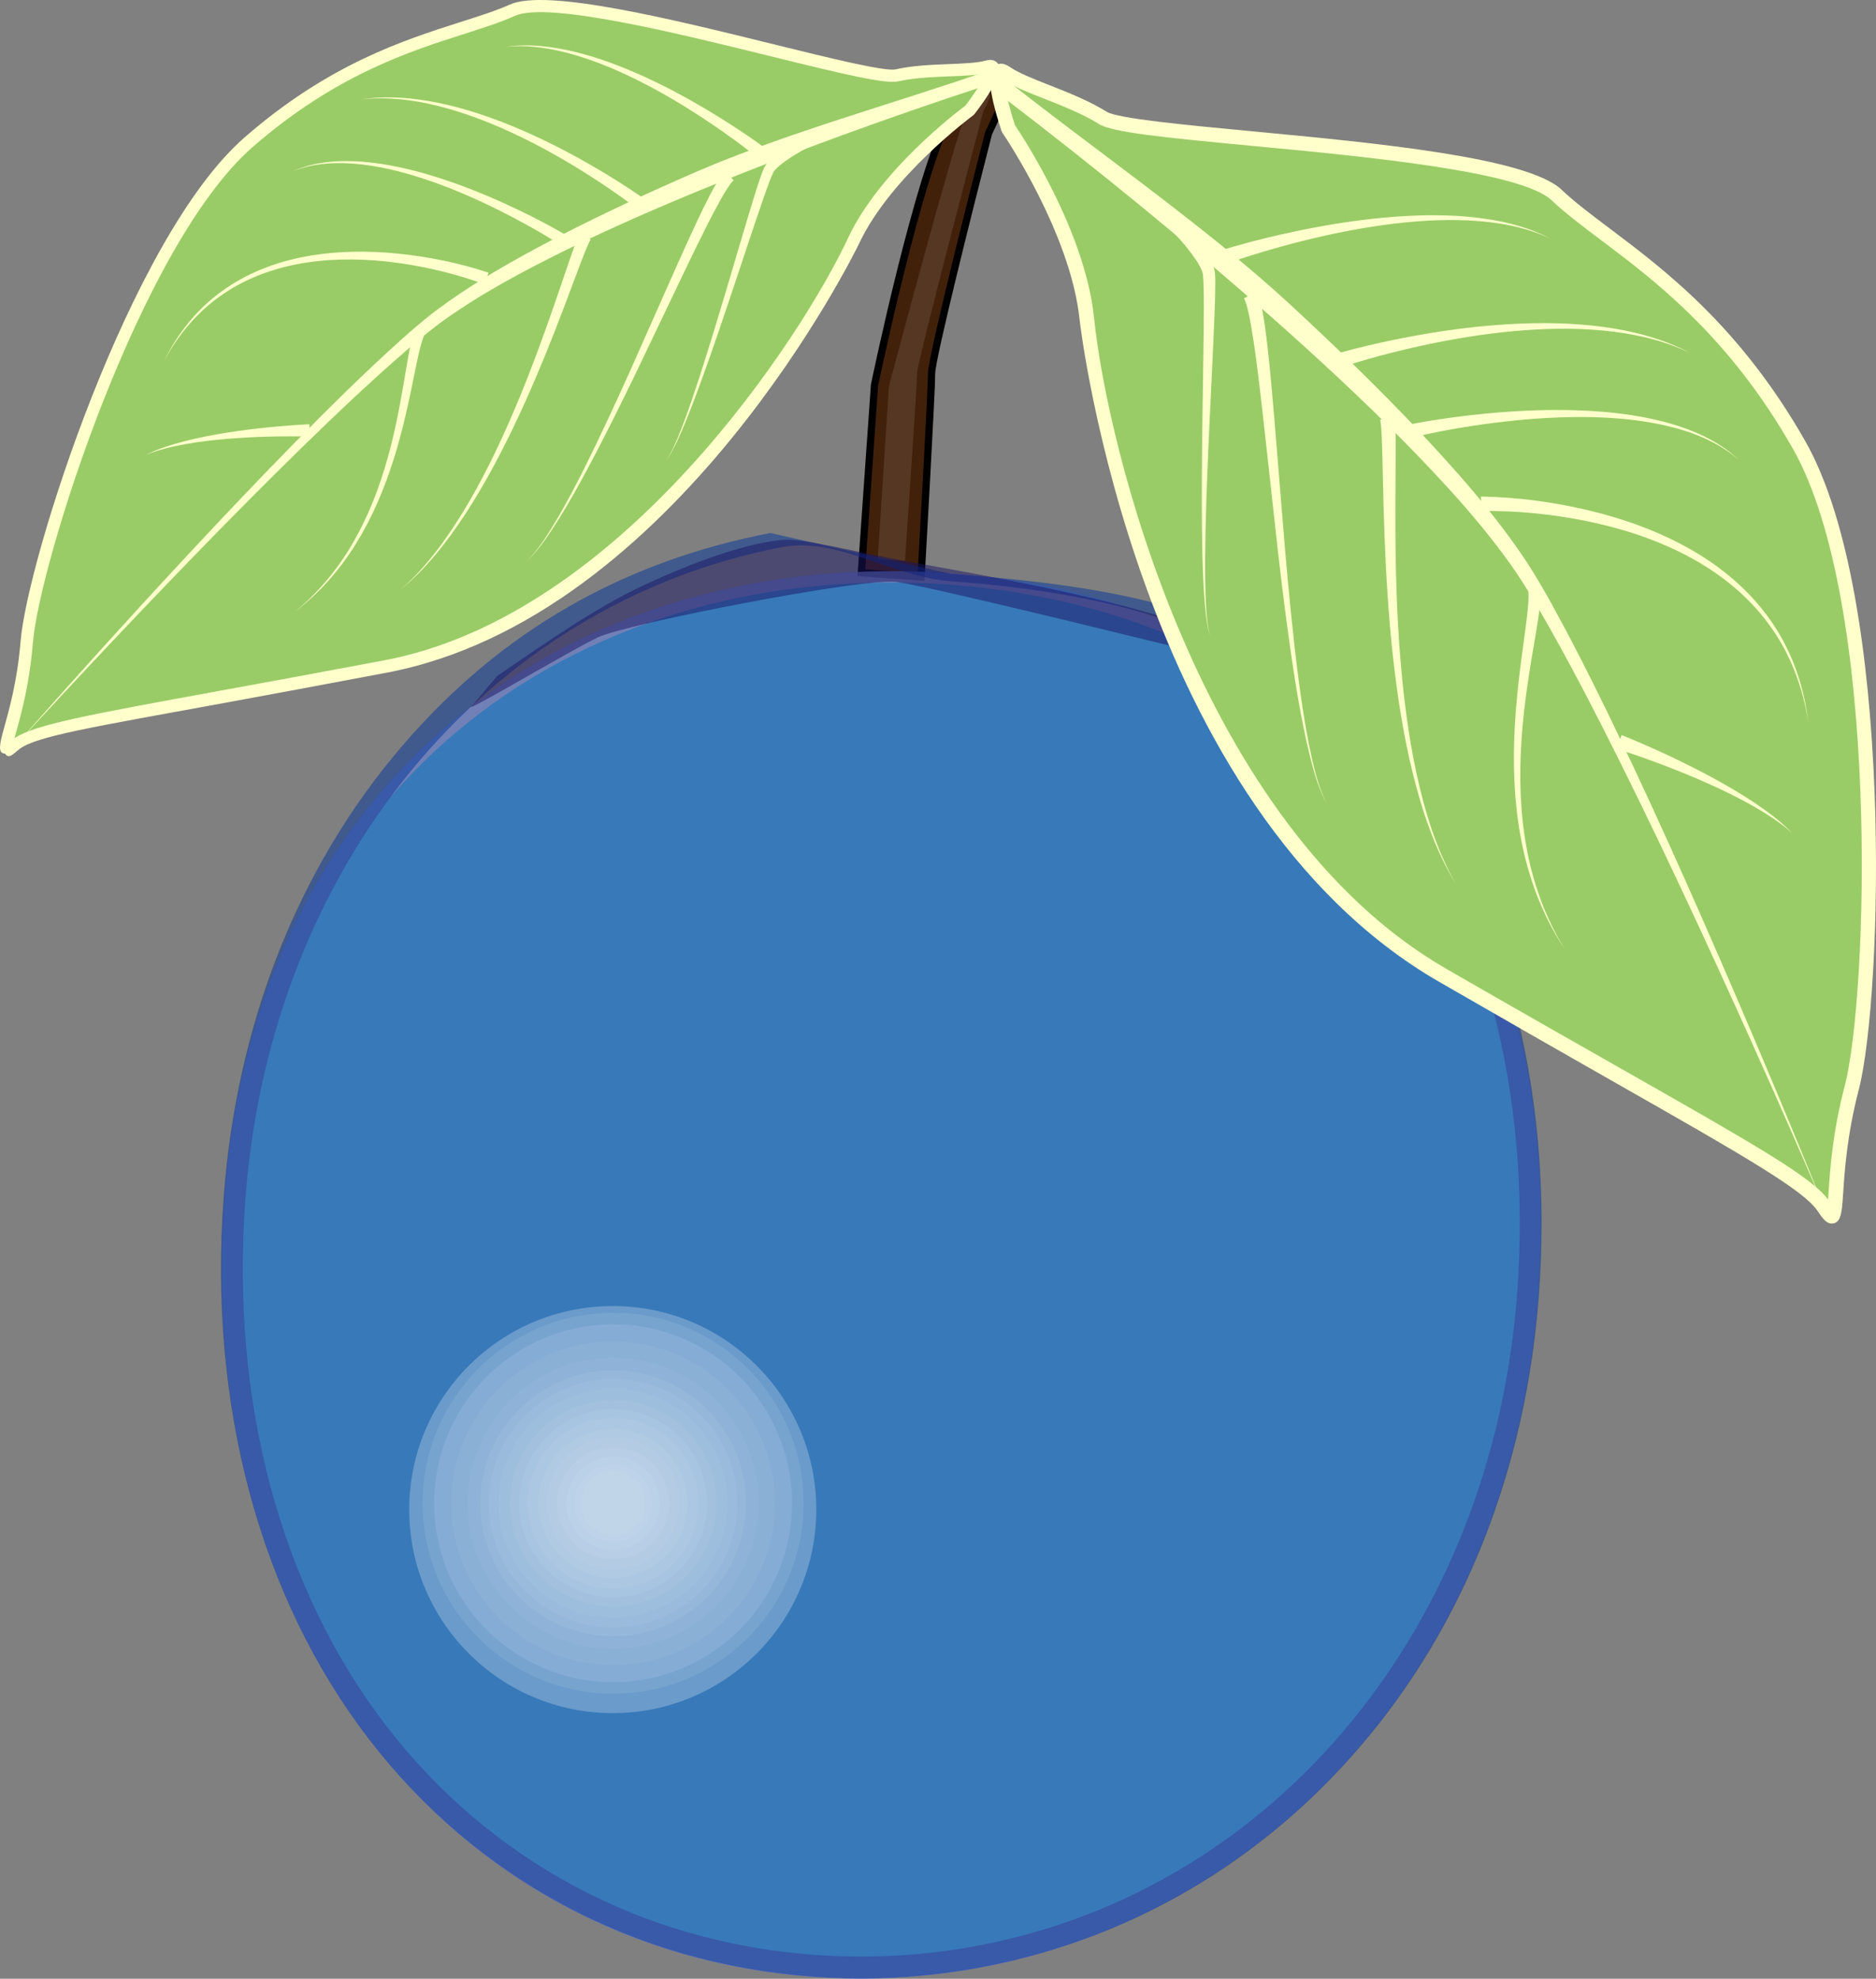 <?xml version="1.0" encoding="UTF-8" standalone="no"?>
<!-- Generator: Adobe Illustrator 15.1.0, SVG Export Plug-In . SVG Version: 6.00 Build 0)  -->
<svg
    xmlns:inkscape="http://www.inkscape.org/namespaces/inkscape"
    xmlns:rdf="http://www.w3.org/1999/02/22-rdf-syntax-ns#"
    xmlns="http://www.w3.org/2000/svg"
    xmlns:cc="http://creativecommons.org/ns#"
    xmlns:dc="http://purl.org/dc/elements/1.1/"
    xmlns:sodipodi="http://sodipodi.sourceforge.net/DTD/sodipodi-0.dtd"
    id="Layer_2"
    sodipodi:docname="_svgclean2.svg"
    enable-background="new -1565.501 -1651.066 3389.073 3574.305"
    xml:space="preserve"
    viewBox="-1565.501 -1651.066 3389.074 3574.306"
    version="1.1"
    y="0px"
    x="0px"
    inkscape:version="0.48.3.1 r9886"
  >
  <rect x="-1565.501" y="-1651.066" width="3389.074" height="3574.306" fill="#808080" stroke="none"/>
  <defs
    >
    <filter
        id="Adobe_OpacityMaskFilter"
        height="1606.6"
        width="737.65"
        color-interpolation-filters="sRGB"
        y="-197.67"
        x="360.37"
        filterUnits="userSpaceOnUse"
      >
      <feColorMatrix
          id="feColorMatrix22"
          values="1 0 0 0 0  0 1 0 0 0  0 0 1 0 0  0 0 0 1 0"
          type="matrix"
      />
    </filter
    >
    <filter
        id="Adobe_OpacityMaskFilter_1_"
        height="2219.4"
        width="1019"
        color-interpolation-filters="sRGB"
        y="-501.9"
        x="145.17"
        filterUnits="userSpaceOnUse"
      >
      <feColorMatrix
          id="feColorMatrix36"
          values="1 0 0 0 0  0 1 0 0 0  0 0 1 0 0  0 0 0 1 0"
          type="matrix"
      />
    </filter
    >
    <filter
        id="Adobe_OpacityMaskFilter_2_"
        height="2535.3"
        width="1326.7"
        color-interpolation-filters="sRGB"
        y="-615.41"
        x="-108.58"
        filterUnits="userSpaceOnUse"
      >
      <feColorMatrix
          id="feColorMatrix62"
          values="1 0 0 0 0  0 1 0 0 0  0 0 1 0 0  0 0 0 1 0"
          type="matrix"
      />
    </filter
    >
    <filter
        id="Adobe_OpacityMaskFilter_3_"
        height="122.94"
        width="490.48"
        color-interpolation-filters="sRGB"
        y="-689.98"
        x="-216.4"
        filterUnits="userSpaceOnUse"
      >
      <feColorMatrix
          id="feColorMatrix78"
          values="1 0 0 0 0  0 1 0 0 0  0 0 1 0 0  0 0 0 1 0"
          type="matrix"
      />
    </filter
    >
    <filter
        id="Adobe_OpacityMaskFilter_4_"
        height="70.575"
        width="279.88"
        color-interpolation-filters="sRGB"
        y="1852.6"
        x="-325.39"
        filterUnits="userSpaceOnUse"
      >
      <feColorMatrix
          id="feColorMatrix134"
          values="1 0 0 0 0  0 1 0 0 0  0 0 1 0 0  0 0 0 1 0"
          type="matrix"
      />
    </filter
    >
  </defs
  >
  <sodipodi:namedview
      id="namedview207"
      bordercolor="#666666"
      inkscape:pageshadow="2"
      guidetolerance="10"
      pagecolor="#ffffff"
      gridtolerance="10"
      inkscape:window-maximized="0"
      inkscape:zoom="0.066026822"
      objecttolerance="10"
      borderopacity="1"
      inkscape:current-layer="Layer_2"
      inkscape:cx="1694.5373"
      inkscape:cy="1787.1524"
      inkscape:window-y="0"
      inkscape:window-x="0"
      inkscape:window-width="640"
      showgrid="false"
      inkscape:pageopacity="0"
      inkscape:window-height="480"
  />
  <g
      id="g3"
      transform="translate(.001 .001)"
    >
    <g
        id="g5"
      >
      <g
          id="g7"
        >
        <path
            id="path9"
            style="fill:#42210b"
            inkscape:connector-curvature="0"
            d="m-9.39-616.53 23.775-339.37s79.257-380.08 134.75-481.89c55.493-101.82 118.9-74.671 118.9-74.671l-47.552 101.81s-103.06 400.44-103.06 434.38c0 33.945-19.006 367.43-19.006 367.43l-107.81-7.64z"
        />
        <path
            id="path11"
            inkscape:connector-curvature="0"
            d="m104.58-601.8-120.99-8.65 24.238-345.91c3.36-16.44 80.22-383.08 135.53-484.57 38.577-70.81 82.117-81.365 104.64-81.365 13.543 0 22.236 3.649 22.6 3.809l6.245 2.673-50.416 107.96c-35.178 137.08-102.44 405.41-102.44 431.59 0 33.742-18.249 354.2-19.019 367.82l-0.386 6.642zm-106.97-20.814 94.62 6.765c2.681-47.201 18.622-329.68 18.622-360.41 0-34.364 99.043-419.63 103.26-436.02l44.691-95.922c-2.835-0.525-6.503-0.967-10.786-0.967-19.608 0-57.761 9.676-93.104 74.523-54.39 99.808-133.3 476.31-134.08 480.11l-23.226 331.92z"
        />
      </g
      >
      <path
          id="path13"
          inkscape:connector-curvature="0"
          style="opacity:.1;fill:#ffffff"
          enable-background="new    "
          d="m20.156-641.01 20.186-312.37s123.22-463.48 136.06-482.16c12.849-18.673 34.576-45.835 43.758-45.835 9.171 0-9.182 30.561-9.182 30.561s-119.55 454.98-119.55 471.95c0 18.673-22.02 341.23-22.02 341.23l-49.249-3.385z"
      />
      <g
          id="g15"
        >
        <g
            id="g17"
            style="opacity:.2"
          >
          <mask
              id="SVGID_1_"
              height="1606.625"
              width="737.654"
              y="-197.67"
              x="360.366"
              maskUnits="userSpaceOnUse"
          />
          <g
              id="g27"
              mask="url(#SVGID_1_)"
            >
            <path
                id="path29"
                inkscape:connector-curvature="0"
                d="m1095.3 655.8c-33.199 443.6-360.31 726.41-729.81 753.14-41.59 3.002 182.21-422.47 215.39-866.08 33.191-443.61-150.22-747.81-95.209-740.39 367.49 49.651 642.82 409.71 609.63 853.34z"
            />
          </g
          >
        </g
        >
        <g
            id="g31"
            style="opacity:.2"
          >
          <mask
              id="SVGID_2_"
              height="2219.391"
              width="1018.996"
              y="-501.897"
              x="145.17"
              maskUnits="userSpaceOnUse"
          />
          <g
              id="g41"
              mask="url(#SVGID_2_)"
            >
            <path
                id="path43"
                inkscape:connector-curvature="0"
                d="m1160.4 677.09c-45.8 612.81-497.69 1003.4-1008.1 1040.4-57.503 4.1 251.67-583.6 297.52-1196.4 45.85-612.87-207.52-1033.1-131.51-1022.8 507.64 68.592 887.96 565.97 842.11 1178.8z"
            />
          </g
          >
        </g
        >
        <g
            id="g45"
          >
          <path
              id="path47"
              inkscape:connector-curvature="0"
              style="opacity:.5;fill:#1212b3"
              enable-background="new    "
              d="m1213.2 688.68c-58.814 786.01-657.68 1280.3-1313 1231.2-655.34-49.015-1119-622.79-1060.2-1408.8 58.801-786 657.71-1175.2 1313-1126.2 655.35 49.01 1119 517.7 1060.2 1303.7z"
          />
          <path
              id="path49"
              inkscape:connector-curvature="0"
              style="opacity:.5;fill:#9bb8d4"
              enable-background="new    "
              d="m1213.2 688.68c-58.814 786.01-657.68 1280.3-1313 1231.2-655.34-49.015-1119-622.79-1060.2-1408.8 58.801-786 657.71-1175.2 1313-1126.2 655.35 49.01 1119 517.7 1060.2 1303.7z"
          />
          <g
              id="g51"
              style="opacity:.5"
            >
            <path
                id="path53"
                style="fill:#0071bc"
                inkscape:connector-curvature="0"
                d="m1194.9 687.32c-57.9 773.98-647.55 1260.6-1292.8 1212.3-645.3-48.2-1101.8-613.2-1043.9-1387.1 57.9-773.93 647.6-1155.6 1292.9-1107.3 645.26 48.28 1101.7 508.19 1043.8 1282.1z"
            />
            <path
                id="path55"
                style="fill:#003399"
                inkscape:connector-curvature="0"
                d="m152.54-614.42c321.55 24.06 605.58 71.389 799.77 324.03 197.19 256.54 290.32 604.28 262.28 979.2-23.509 314.14-134.93 595.7-322.23 814.31-179.28 209.22-413.9 346.88-678.47 398.1-102.61 19.877-208.02 25.956-313.28 18.055-321.56-24.032-605.61-176.44-799.77-429.08-197.19-256.52-290.32-604.28-262.29-979.17 23.508-314.14 134.94-595.73 322.25-814.32 179.28-209.24 400.77-333.76 665.35-384.98m20.622 25.541c-534.62 103.51-924.01 576.38-968.93 1176.7-27.33 365.21 62.955 703.36 254.22 952.21 187.26 243.64 461.25 390.61 771.48 413.82 101.78 7.616 203.67 1.745 302.85-17.466 534.62-103.5 924-576.36 968.9-1176.7 27.331-365.22-62.943-703.39-254.21-952.24-187.27-243.65-461.25-311.8-771.48-335-101.79-7.618-203.67-80.546-302.84-61.346z"
            />
          </g
          >
          <g
              id="g57"
              style="opacity:.2"
            >
            <mask
                id="SVGID_3_"
                height="2535.337"
                width="1326.721"
                y="-615.41"
                x="-108.578"
                maskUnits="userSpaceOnUse"
            />
            <g
                id="g67"
                mask="url(#SVGID_3_)"
              >
              <path
                  id="path69"
                  inkscape:connector-curvature="0"
                  d="m1213.2 688.68c-58.814 786.01-658.32 1183.9-1313 1231.2-73.69 5.337 342.82-645.36 401.62-1431.3 58.74-785.99-246.27-1116.8-148.81-1103.6 651.12 87.971 1119 517.7 1060.1 1303.7z"
              />
            </g
            >
          </g
          >
          <path
              id="path71"
              inkscape:connector-curvature="0"
              style="opacity:.5;fill:#1b1464"
              enable-background="new    "
              d="m-667.1-430.22c1.23-0.84 2.474-1.693 3.718-2.532 79.885-54.344 172.3-119.9 260.53-161.06 94.991-44.308 185.15-75.549 249.61-82.051 36.73-3.701 121.42 19.608 226.08 38.73 153.61 28.048 350.26 62.193 501.51 113.06 97.131 32.664 175.56 79.923 211.86 111.36 131.32 113.81 87.555 105.06 87.555 105.06l-129.72-101.8s-129.68-59.097-196.98-75.512c-67.307-16.415-433.37-106.7-492.47-114.91-59.098-8.208-489.18 75.511-540.07 100.14-50.888 24.623-213.4 121.47-229.82 126.4"
          />
          <g
              id="g73"
            >
            <mask
                id="SVGID_4_"
                height="122.944"
                width="490.484"
                y="-689.983"
                x="-216.395"
                maskUnits="userSpaceOnUse"
            />
            <g
                id="g83"
                mask="url(#SVGID_4_)"
              >
              <path
                  id="path85"
                  inkscape:connector-curvature="0"
                  d="m274.06-598.76c-2.871 34.331-140.45 39.923-251.27 21-110.81-18.91-244.81-65.835-239-99.796 5.797-33.958 149.19 10.427 260.02 29.342 110.79 18.936 232.43 23.189 230.25 49.454z"
              />
            </g
            >
          </g
          >
        </g
        >
        <g
            id="g87"
          >
          <g
              id="g89"
            >
            <path
                id="path91"
                inkscape:connector-curvature="0"
                style="opacity:.05;fill:#ffffff"
                enable-background="new    "
                d="m-457.93 741.16c178.49 0 323.21 144.69 323.21 323.19s-144.71 323.19-323.21 323.19c-178.51 0-323.2-144.69-323.2-323.19s144.7-323.19 323.2-323.19z"
            />
            <path
                id="path93"
                inkscape:connector-curvature="0"
                style="opacity:.05;fill:#ffffff"
                enable-background="new    "
                d="m-457.93 720.33c190 0 344.03 154.02 344.03 344.02s-154.04 344.02-344.03 344.02c-190.01 0-344.03-154.02-344.03-344.02-0.001-190 154.02-344.02 344.03-344.02z"
            />
            <path
                id="path95"
                inkscape:connector-curvature="0"
                style="opacity:.05;fill:#ffffff"
                enable-background="new    "
                d="m-457.93 720.33c190 0 344.03 154.02 344.03 344.02s-154.04 344.02-344.03 344.02c-190.01 0-344.03-154.02-344.03-344.02-0.001-190 154.02-344.02 344.03-344.02z"
            />
            <path
                id="path97"
                inkscape:connector-curvature="0"
                style="opacity:.05;fill:#ffffff"
                enable-background="new    "
                d="m-457.93 741.16c178.49 0 323.21 144.69 323.21 323.19s-144.71 323.19-323.21 323.19c-178.51 0-323.2-144.69-323.2-323.19s144.7-323.19 323.2-323.19z"
            />
            <path
                id="path99"
                inkscape:connector-curvature="0"
                style="opacity:.05;fill:#ffffff"
                enable-background="new    "
                d="m-457.93 771.81c161.56 0 292.54 130.98 292.54 292.54s-130.98 292.54-292.54 292.54-292.54-130.98-292.54-292.54 130.98-292.54 292.54-292.54z"
            />
            <path
                id="path101"
                inkscape:connector-curvature="0"
                style="opacity:.05;fill:#ffffff"
                enable-background="new    "
                d="m-457.93 801.41c145.23 0 262.94 117.73 262.94 262.94 0 145.23-117.72 262.94-262.94 262.94-145.23 0-262.96-117.72-262.96-262.94 0-145.21 117.73-262.94 262.96-262.94z"
            />
            <path
                id="path103"
                inkscape:connector-curvature="0"
                style="opacity:.05;fill:#ffffff"
                enable-background="new    "
                d="m-457.93 824.42c132.52 0 239.94 107.42 239.94 239.94s-107.42 239.94-239.94 239.94-239.95-107.42-239.95-239.94c-0.001-132.52 107.43-239.94 239.95-239.94z"
            />
            <path
                id="path105"
                inkscape:connector-curvature="0"
                style="opacity:.05;fill:#ffffff"
                enable-background="new    "
                d="m-457.93 839.76c124.04 0 224.59 100.56 224.59 224.6s-100.55 224.6-224.59 224.6-224.6-100.56-224.6-224.6 100.56-224.6 224.6-224.6z"
            />
            <path
                id="path107"
                inkscape:connector-curvature="0"
                style="opacity:.05;fill:#ffffff"
                enable-background="new    "
                d="m-457.93 857.27c114.36 0 207.07 92.721 207.07 207.08s-92.71 207.08-207.07 207.08c-114.37 0-207.08-92.723-207.08-207.08s92.71-207.08 207.08-207.08z"
            />
            <path
                id="path109"
                inkscape:connector-curvature="0"
                style="opacity:.05;fill:#ffffff"
                enable-background="new    "
                d="m-275.05 1028.9c19.558 101.02-46.477 198.73-147.47 218.27-100.99 19.559-198.74-46.447-218.29-147.46-19.57-101.03 46.489-198.76 147.46-218.29 101.01-19.558 198.73 46.44 218.3 147.47z"
            />
            <circle
                id="circle111"
                sodipodi:rx="169.836"
                sodipodi:ry="169.836"
                r="169.84"
                d="m -288.096,1064.354 c 0,93.798 -76.038,169.836 -169.836,169.836 -93.798,0 -169.836,-76.038 -169.836,-169.836 0,-93.798 76.038,-169.836 169.836,-169.836 93.798,0 169.836,76.038 169.836,169.836 z"
                sodipodi:cy="1064.354"
                cy="1064.4"
                cx="-457.93"
                enable-background="new    "
                style="opacity:.05;fill:#ffffff"
                sodipodi:cx="-457.93201"
            />
            <path
                id="path113"
                inkscape:connector-curvature="0"
                style="opacity:.05;fill:#ffffff"
                enable-background="new    "
                d="m-457.93 909.83c85.335 0 154.51 69.188 154.51 154.52 0 85.335-69.177 154.52-154.51 154.52-85.334 0-154.51-69.188-154.51-154.52-0.001-85.336 69.177-154.52 154.51-154.52z"
            />
            <path
                id="path115"
                inkscape:connector-curvature="0"
                style="opacity:.05;fill:#ffffff"
                enable-background="new    "
                d="m-457.93 929.55c74.448 0 134.79 60.354 134.79 134.8 0 74.448-60.34 134.8-134.79 134.8-74.447 0-134.79-60.351-134.79-134.8 0-74.445 60.339-134.8 134.79-134.8z"
            />
            <circle
                id="circle117"
                sodipodi:rx="119.45"
                sodipodi:ry="119.45"
                r="119.45"
                d="m -338.482,1064.366 c 0,65.97 -53.48,119.45 -119.45,119.45 -65.97,0 -119.45,-53.48 -119.45,-119.45 0,-65.97 53.48,-119.45 119.45,-119.45 65.97,0 119.45,53.48 119.45,119.45 z"
                sodipodi:cy="1064.366"
                cy="1064.4"
                cx="-457.93"
                enable-background="new    "
                style="opacity:.05;fill:#ffffff"
                sodipodi:cx="-457.93201"
            />
            <path
                id="path119"
                inkscape:connector-curvature="0"
                style="opacity:.05;fill:#ffffff"
                enable-background="new    "
                d="m-457.93 963.54c55.685 0 100.82 45.141 100.82 100.81 0 55.672-45.13 100.81-100.82 100.81-55.684 0-100.81-45.141-100.81-100.81 0-55.672 45.129-100.81 100.81-100.81z"
            />
            <path
                id="path121"
                inkscape:connector-curvature="0"
                style="opacity:.05;fill:#ffffff"
                enable-background="new    "
                d="m-457.93 979.97c46.605 0 84.387 37.783 84.387 84.387 0 46.603-37.782 84.397-84.387 84.397-46.604 0-84.386-37.795-84.386-84.397 0-46.603 37.782-84.387 84.386-84.387z"
            />
            <path
                id="path123"
                inkscape:connector-curvature="0"
                style="opacity:.05;fill:#ffffff"
                enable-background="new    "
                d="m-457.94 994.23c38.73 0 70.126 31.397 70.126 70.126 0 38.732-31.396 70.125-70.126 70.125-38.731 0-70.124-31.393-70.124-70.125 0-38.728 31.393-70.126 70.124-70.126z"
            />
            <path
                id="path125"
                inkscape:connector-curvature="0"
                style="opacity:.05;fill:#ffffff"
                enable-background="new    "
                d="m-457.93 1006.3c32.074 0 58.084 26.01 58.084 58.084s-26.01 58.084-58.084 58.084-58.082-26.01-58.082-58.084 26.007-58.084 58.082-58.084z"
            />
          </g
          >
          <circle
              id="circle127"
              sodipodi:rx="367.68301"
              sodipodi:ry="367.68301"
              r="367.68"
              d="m -90.865,1075.831 c 0,203.066 -164.617,367.683 -367.683,367.683 -203.066,0 -367.683,-164.617 -367.683,-367.683 0,-203.066 164.617,-367.683 367.683,-367.683 203.066,0 367.683,164.617 367.683,367.683 z"
              sodipodi:cy="1075.8311"
              cy="1075.8"
              cx="-458.55"
              enable-background="new    "
              style="opacity:.25;fill:#ffffff"
              sodipodi:cx="-458.548"
          />
        </g
        >
      </g
      >
      <g
          id="g129"
        >
        <mask
            id="SVGID_5_"
            height="70.575"
            width="279.884"
            y="1852.629"
            x="-325.389"
            maskUnits="userSpaceOnUse"
        />
        <g
            id="g139"
            mask="url(#SVGID_5_)"
          >
          <g
              id="g141"
            >
            <path
                id="path143"
                inkscape:connector-curvature="0"
                d="m-325.39 1880.5s135.12-31.023 161.51-27.638c26.419 3.425 118.37 70.317 118.37 70.317l-142.81-13.132-137.07-29.547z"
            />
          </g
          >
        </g
        >
      </g
      >
    </g
    >
    <g
        id="g145"
      >
      <g
          id="g147"
        >
        <g
            id="g149"
          >
          <path
              id="path151"
              style="fill:#99cc66"
              inkscape:connector-curvature="0"
              d="m256.17-1418.9s125.46 182.21 141.85 344.55c16.375 162.33 160.04 907.02 643.44 1185.2 483.41 278.25 651.08 362.58 687.32 415.84 36.242 53.272 5.694-39.141 50.9-212.54 45.195-173.36 60.996-886.89-95.042-1161.5-156.03-274.6-343.29-361.83-438.2-451.61-94.916-89.771-760.87-102.62-819.52-139.15-58.674-36.532-139.76-56.319-176.08-81.603-36.319-25.252 5.339 100.76 5.339 100.76z"
          />
          <path
              id="path153"
              style="fill:#ffffcc"
              inkscape:connector-curvature="0"
              d="m1743.2 559.08h-0.011c-9.388 0-16.138-9.414-25.305-22.868-25.4-37.41-128.2-96.83-376.4-237.85-82.7-46.95-185.6-105.91-306.6-175.58-546.7-314.64-649.06-1186.9-649.96-1195.6-15.86-157.1-138.36-336.7-139.6-338.5l-1.644-3.398c-14.029-42.443-28.175-96.661-15.887-113.69 6.462-8.952 18.378-10.465 30.521-2.006 15.981 11.137 43.244 21.865 72.128 33.235 33.533 13.215 71.549 28.169 103.4 47.99 19.806 12.317 143 23.95 262.13 35.222 221.68 20.93 497.57 46.983 559.48 105.53 23.636 22.354 53.146 44.572 87.323 70.285 99.452 74.845 235.64 177.34 353.27 384.39 161.1 283.53 139.61 1005.3 96.338 1171.3-21.365 81.977-25.573 147.96-28.1 186.15-2.345 35.483-3.511 55.43-21.056 55.43zm-1475.1-1983.9c13.207 19.487 127.12 191.47 143.02 349.09 22.457 222.71 187.7 916.64 636.92 1175.2 120.95 69.629 223.8 128.05 306.43 174.99 251.82 143.07 350.59 199.16 382.52 241.17 0.385-4.949 0.758-10.438 1.105-15.851 2.577-39.103 6.896-104.55 28.891-188.92 42.617-163.49 64.254-873.6-93.76-1151.7-114.93-202.3-248.63-302.9-346.24-376.36-34.804-26.202-64.864-48.83-89.563-72.189-55.33-52.331-337.71-79.007-543.91-98.467-158.69-15-249.65-24.202-273.54-39.083-29.805-18.558-66.65-33.07-99.134-45.856-28.522-11.234-53.544-21.082-71.755-32.349 1.052 16.048 8.54 48.33 19.008 80.358z"
          />
        </g
        >
        <path
            id="path155"
            style="fill:#ffffcc"
            inkscape:connector-curvature="0"
            d="m239.76-1516.9c166.63 132.93 367.86 270.7 524.48 414.97 78.127 72.254 154.77 146.24 228.21 223.54 73.025 77.589 144.35 157.52 203.55 247.65 28.998 45.688 53.751 92.53 78.631 139.67 24.623 47.183 48.297 94.789 71.433 142.6 46.244 95.657 90.466 192.21 133.72 289.16 86.338 193.98 169.08 389.44 248.99 586.05-83.935-194.91-170.69-388.6-260.93-580.59-45.195-95.947-91.353-191.43-139.42-285.87-24.059-47.213-48.616-94.132-74.061-140.52-25.587-46.155-51.506-92.702-80.296-136.02-59.199-86.266-131.38-164.03-205.23-239.3-74.292-75.055-151.92-146.97-231.06-217.18-158.48-140.08-322.87-274.27-490.72-402.56l-7.295-41.605z"
        />
        <path
            id="path157"
            style="fill:#ffffcc"
            inkscape:connector-curvature="0"
            d="m551.47-1272.3c23.061 24.636 44.838 49.554 63.28 78.865 4.489 7.444 8.772 15.139 11.991 24.225 0.691 2.142 1.629 4.822 2.104 7.67 0.475 2.969 0.59 5.02 0.742 7.33 0.268 4.438 0.333 8.643 0.359 12.857 0.078 16.78-0.461 33.222-1.025 49.721-2.451 65.854-6.027 131.44-9.04 197.1-3.066 65.636-5.902 131.27-7.427 196.94-0.73 32.831-1.154 65.674-0.655 98.492 0.269 16.416 0.771 32.831 1.862 49.208 1.32 16.294 2.345 32.856 7.319 48.547-5.499-15.55-7.104-32.119-8.964-48.432-1.641-16.377-2.693-32.792-3.501-49.22-1.604-32.872-2.256-65.766-2.628-98.649-0.656-65.783 0-131.56 0.872-197.29 0.822-65.745 2.23-131.51 2.477-197.07 0-16.357-0.015-32.773-0.616-48.86-0.155-3.995-0.373-7.983-0.721-11.754-0.397-4.36-0.641-5.572-1.987-9.06-2.461-6.361-6.347-13.03-10.579-19.474-17.429-25.862-39.857-50.082-62.443-72.601l18.58-18.545z"
        />
      </g
      >
      <path
          id="path159"
          style="fill:#ffffcc"
          inkscape:connector-curvature="0"
          d="m704.63-1125c6.093 11.83 7.476 21.431 9.761 31.454 1.987 9.888 3.537 19.66 4.949 29.4 2.81 19.488 5.015 38.91 7.067 58.307 4.065 38.808 7.399 77.551 10.63 116.3l19.059 232.3c6.76 77.365 14.095 154.66 24.083 231.66 5.04 38.481 10.725 76.877 18.096 114.97 7.813 37.865 15.582 76.351 32.805 111.32-18.221-34.498-27.109-72.921-36.009-110.65-8.479-37.98-15.25-76.313-21.379-114.7-12.172-76.838-21.713-154.03-30.652-231.27l-25.596-231.72c-4.323-38.582-8.733-77.14-13.838-115.5-2.578-19.16-5.312-38.294-8.566-57.179-1.645-9.426-3.414-18.807-5.503-27.907-2.089-8.823-4.58-18.595-7.773-23.899l22.866-12.894z"
      />
      <path
          id="path161"
          style="fill:#ffffcc"
          inkscape:connector-curvature="0"
          d="m951-904.8c2.426 4.83 2.593 7.932 3.082 10.543 0.394 2.693 0.626 5.147 0.832 7.579 0.373 4.802 0.55 9.438 0.691 14.037l0.333 27.277-0.319 53.948c-0.307 35.875-0.527 71.689-0.257 107.52 0.515 71.625 2.756 143.21 8.31 214.58 5.604 71.352 14.301 142.54 29.178 212.59 15.094 69.792 35.808 139.27 71.316 201.86-37.436-61.481-60.415-130.71-77.703-200.4-17.121-69.957-28.037-141.3-35.857-212.84-7.758-71.574-12.223-143.48-14.928-215.34-1.372-35.948-2.244-71.915-3.026-107.8l-1.321-53.716-1.13-26.541c-0.268-4.36-0.575-8.677-1.024-12.818-0.221-2.033-0.489-4.053-0.811-5.777-0.279-1.771-0.794-3.226-0.536-2.348l23.17-12.344z"
      />
      <path
          id="path163"
          style="fill:#ffffcc"
          inkscape:connector-curvature="0"
          d="m1216.2-596.37c1.039 4.323 1.589 10.203 1.665 14.473 0.142 9.06-0.59 17.543-1.499 25.924-1.911 16.703-4.616 32.922-7.31 49.112-11.159 64.546-21.868 128.74-25.995 193.72-4.272 64.847-2.502 130.34 9.413 194.4 11.734 63.994 34.253 126.36 68.688 182.09-36.296-54.536-61.122-116.55-75.141-180.79-14.195-64.302-18.222-130.58-16.093-196.34 1.988-65.835 10.669-131.31 19.659-196.02 2.14-16.153 4.269-32.318 5.525-48.182 0.604-7.907 0.963-15.782 0.59-23.072-0.279-3.912-0.485-6.213-1.408-9.837l-3.143-11.951"
      />
      <path
          id="path165"
          style="fill:#ffffcc"
          inkscape:connector-curvature="0"
          d="m633.07-1196.6c49.413-15.46 98.978-27.733 149.21-38.181 50.194-10.304 100.87-18.357 151.88-23.109 50.977-4.662 102.42-6.175 153.47-1.564 50.8 4.745 101.97 15.435 147.26 39.134-46.27-21.718-97.297-30.048-147.74-32.581-50.629-2.391-101.37 1.29-151.51 8.054-50.181 6.842-99.876 16.967-149 29.271-48.989 12.383-97.852 26.792-144.99 43.783l-8.593-24.807z"
      />
      <path
          id="path167"
          style="fill:#ffffcc"
          inkscape:connector-curvature="0"
          d="m840.15-1009.6c53.489-15.576 107.14-27.367 161.49-36.985 54.3-9.454 109.08-16.219 164.08-19.2 54.992-2.911 110.32-2.097 164.91 5.201 54.428 7.38 108.57 21.326 157.09 47.054-49.515-23.758-103.7-35.365-157.85-40.527-54.297-5.079-108.98-3.675-163.18 1.365-54.22 5.125-108.06 13.961-161.27 25.451-53.095 11.57-106.09 25.516-157.14 42.63l-8.126-24.989z"
      />
      <path
          id="path169"
          style="fill:#ffffcc"
          inkscape:connector-curvature="0"
          d="m990.93-880.5-11.488-3.552c51.129-9.997 102.03-16.652 153.44-21.212 51.349-4.424 102.93-6.354 154.45-4.488 51.466 1.968 103.05 7.547 152.98 20.525 49.569 13.012 98.658 33.839 136.04 69.389-38.732-34.037-88.004-52.608-137.46-63.56-49.797-10.887-100.9-14.408-151.78-14.37-50.938 0.136-101.81 4.046-152.34 10.389-50.427 6.438-100.96 15.119-150 26.699l-6.606 1.553-4.899-5.125"
      />
      <path
          id="path171"
          style="fill:#ffffcc"
          inkscape:connector-curvature="0"
          d="m1109.9-754.16c66.575 1.09 131.47 10.1 195.45 25.201 63.749 15.363 126.17 37.742 183.29 70.311 56.98 32.414 108.43 75.897 145.61 129.96 37.476 53.856 59.354 117.28 66.882 181.64-9.696-64.098-33.638-126.19-72.215-177.81-38.31-51.857-89.941-92.53-146.6-122.28-56.787-29.875-118.47-49.677-181.25-62.597-62.715-12.652-127.44-19.283-190.65-18.166l-0.515-26.253z"
      />
      <path
          id="path173"
          style="fill:#ffffcc"
          inkscape:connector-curvature="0"
          d="m1364-323.32c55.416 22.532 109.17 47.526 161.58 75.613 26.147 14.106 51.849 29.054 76.6 45.457 24.648 16.466 48.67 34.261 69.332 55.466-22.175-19.589-47.197-35.389-72.769-49.862-25.647-14.408-52.132-27.266-78.975-39.27-53.671-23.847-108.98-44.699-164.54-62.648l8.769-24.756z"
      />
    </g
    >
    <g
        id="g175"
      >
      <g
          id="g177"
        >
        <g
            id="g179"
          >
          <path
              id="path181"
              style="fill:#99cc66"
              inkscape:connector-curvature="0"
              d="m186.11-1451.9s-151.3 110.76-209.77 236.08c-58.455 125.31-381.49 681.07-846.04 768.65-464.56 87.598-622.3 108.25-666.19 140.73-43.884 32.504 6.389-32.926 18.647-184.29 12.273-151.36 199.01-726.73 400.58-902.89 201.56-176.15 375.79-193.61 476.83-238.94 101.03-45.309 637.53 130.47 694.67 117.63 57.159-12.844 127.57-6.028 163.69-16.113 36.114-10.061-32.421 79.146-32.421 79.146z"
          />
          <path
              id="path183"
              style="fill:#ffffcc"
              inkscape:connector-curvature="0"
              d="m-1557.8-337.44c8.657-31.254 23.712-83.925 29.521-155.5 11.749-144.89 196.2-727.84 404.35-909.7 151.96-132.79 289.59-176.45 390.09-208.54 34.523-11.048 64.34-20.409 89.502-31.676 65.894-29.547 293.93 26.751 477.18 71.952 98.467 24.27 200.3 49.433 219.6 45.099 31.01-6.964 65.611-8.299 96.131-9.497 26.292-1.039 51.122-1.982 67.023-6.432 12.066-3.367 21.173 1.193 23.842 10.138 5.104 17.069-21.38 56.505-44.479 86.54l-2.271 2.27c-1.485 1.079-149.7 110.56-206.3 231.9-3.143 6.719-328.76 676.06-854.13 775.09-116.3 21.942-215.11 40.365-294.39 54.851-238.04 43.507-336.88 59.717-367.7 82.539-11.093 8.195-19.134 19.737-26.635 8.606h0.012c-14.027 0-9.399-18.571-1.344-47.637zm1773.7-1181.5c-17.723 3.91-40.484 4.795-66.454 5.815-29.574 1.173-63.124 2.469-92.159 9.009-23.264 5.214-98.621-12.831-229.8-45.15-170.41-42.032-403.83-99.582-462.72-73.17-26.291 11.792-56.672 21.495-91.838 32.735-98.646 31.512-233.71 74.671-382.22 204.44-204.14 178.38-385.23 752.66-396.81 895.39-5.976 73.677-20.801 127.23-29.663 159.24-1.231 4.444-2.462 8.934-3.54 13.006 37.281-24.702 131.99-41.982 373.46-86.124 79.257-14.473 177.87-32.492 294.11-54.409 431.7-81.366 757.82-590.5 838.01-762.44 56.775-121.69 195.96-227.47 211.98-239.38 17.354-22.695 32.358-46.427 37.654-58.968z"
          />
        </g
        >
        <path
            id="path185"
            style="fill:#ffffcc"
            inkscape:connector-curvature="0"
            d="m226.63-1525.7c-170.49 59.82-370 113.84-535.63 185.52-82.707 35.985-164.71 73.78-245.08 115.13-80.102 41.681-159.52 85.713-232.09 141.32-35.974 28.444-68.869 59.013-101.94 89.785-32.883 30.87-65.124 62.342-97.019 94.146-63.739 63.624-126.09 128.53-187.79 194.02-123.27 131.09-244.12 264.4-362.99 399.4 121.62-132.51 245.17-263.27 371.02-391.69 62.968-64.148 126.58-127.66 191.44-189.79 32.432-31.042 65.2-61.732 98.518-91.753 33.371-29.799 67.112-59.776 102.27-86.4 71.47-52.517 150.97-94.563 231.09-134.16 80.422-39.283 162.63-75.16 245.58-109.24 165.96-67.803 334.99-129.25 505.16-185.04l17.469-31.253z"
        />
        <path
            id="path187"
            style="fill:#ffffcc"
            inkscape:connector-curvature="0"
            d="m-91.16-1417.1c-25.329 13.28-49.721 27.118-72.666 45.425-5.668 4.7-11.247 9.651-16.35 16.037-1.167 1.519-2.656 3.411-3.822 5.552-1.218 2.245-1.886 3.849-2.643 5.663-1.448 3.481-2.694 6.842-3.873 10.175-4.759 13.409-8.926 26.714-13.081 40.098-16.442 53.37-31.908 106.85-47.836 160.24-15.891 53.37-31.947 106.7-49.067 159.67-8.593 26.477-17.441 52.87-27.009 79.007-4.81 13.048-9.799 26.04-15.235 38.846-5.604 12.683-11.042 25.642-19.417 36.819 8.76-10.914 14.67-23.733 20.698-36.243 5.887-12.663 11.298-25.489 16.556-38.416 10.466-25.866 20.187-52.003 29.664-78.217 18.905-52.434 36.755-105.26 54.442-158.1 17.697-52.851 34.959-105.88 53.08-158.4 4.565-13.094 9.157-26.227 14.146-38.93 1.244-3.148 2.527-6.29 3.861-9.202 1.513-3.367 2.051-4.27 4.117-6.701 3.758-4.399 8.732-8.65 13.914-12.619 21.149-15.838 45.874-28.958 70.254-40.674l-9.733-20.025z"
        />
      </g
      >
      <path
          id="path189"
          style="fill:#ffffcc"
          inkscape:connector-curvature="0"
          d="m-254.87-1342c-8.195 7.761-11.979 15.051-16.607 22.418-4.348 7.361-8.323 14.761-12.183 22.154-7.683 14.826-14.876 29.741-21.944 44.688-14.082 29.913-27.572 59.974-41 90.099l-80.153 180.57c-27.035 60-54.505 119.82-84.001 178.64-14.775 29.381-30.062 58.506-46.605 86.951-16.839 28.105-33.82 56.729-57.353 79.91 24.214-22.532 42.065-50.785 59.739-78.493 17.377-28.023 33.522-56.793 49.143-85.804 31.216-58.087 60.417-117.2 89.157-176.49l85.232-178.27c14.223-29.683 28.548-59.294 43.334-88.554 7.413-14.614 14.954-29.164 22.829-43.361 3.95-7.091 7.976-14.08 12.196-20.802 4.129-6.475 8.848-13.606 12.902-16.953l-14.686-16.705z"
      />
      <path
          id="path191"
          style="fill:#ffffcc"
          inkscape:connector-curvature="0"
          d="m-513.55-1234.6c-3.295 3.181-4.283 5.624-5.411 7.554-1.079 2.032-1.937 3.949-2.784 5.842-1.641 3.745-3.065 7.393-4.475 11.047l-7.888 21.72-14.813 43.271c-9.785 28.797-19.609 57.518-29.83 86.11-20.416 57.166-42.219 113.83-66.61 169.38-24.419 55.524-51.261 110.07-82.745 161.96-31.587 51.64-67.561 101.46-113.46 141.59 47.117-38.724 84.849-87.708 118.17-138.65 33.229-51.195 61.904-105.23 88.156-160.3 26.214-55.093 49.862-111.37 72.126-168.15 11.131-28.382 21.891-56.917 32.536-85.439l16.057-42.603 8.336-20.905c1.422-3.43 2.886-6.79 4.399-9.971 0.744-1.571 1.526-3.097 2.256-4.411 0.731-1.339 1.54-2.358 1.091-1.731l-15.107-16.326z"
      />
      <path
          id="path193"
          style="fill:#ffffcc"
          inkscape:connector-curvature="0"
          d="m-811.94-1061.9c-2.039 3.166-4.129 7.726-5.374 11.111-2.655 7.221-4.438 14.198-6.041 21.143-3.155 13.908-5.501 27.629-7.875 41.34-9.105 54.793-18.48 109.13-33.318 162.28-14.697 53.081-34.409 105-61.84 152.93-27.267 47.925-62.713 91.549-105.86 126.53 44.27-33.517 81.486-76.197 110.64-123.68 29.304-47.478 51.054-99.384 67.727-152.63 16.814-53.241 28.149-108.07 39.051-162.34 2.795-13.518 5.604-27.055 9.029-40.11 1.731-6.475 3.641-12.894 5.976-18.608 1.334-3.06 2.129-4.835 3.872-7.484l5.849-8.682"
      />
      <path
          id="path195"
          style="fill:#ffffcc"
          inkscape:connector-curvature="0"
          d="m-177.58-1379.3c-35.229-26.169-71.458-49.862-108.74-72.255-37.28-22.255-75.587-42.878-115.09-60.922-39.489-17.987-80.22-33.563-122.35-44.124-41.988-10.4-85.912-16.14-128.8-9.836 43.104-4.45 86.259 3.155 127.32 15.209 41.182 12.241 80.745 29.337 118.99 48.772 38.242 19.488 75.204 41.489 111.05 65.036 35.754 23.609 70.83 48.797 103.79 75.549l13.825-17.429z"
      />
      <path
          id="path197"
          style="fill:#ffffcc"
          inkscape:connector-curvature="0"
          d="m-395.57-1287.5c-38.448-27.408-78.089-51.839-118.88-74.711-40.794-22.719-82.743-43.455-125.94-61.197-43.167-17.705-87.669-32.518-133.39-41.906-45.629-9.311-92.837-13.268-138.85-6.251 46.247-5.175 92.864 0.666 137.61 11.689 44.873 11.106 88.259 27.496 130.22 46.681 41.964 19.243 82.566 41.36 121.94 65.412 39.256 24.091 77.756 50.068 113.83 78.013l13.467-17.73z"
      />
      <path
          id="path199"
          style="fill:#ffffcc"
          inkscape:connector-curvature="0"
          d="m-552.3-1226.3 10.195 0.371c-38.127-22.288-77-41.84-116.86-59.845-39.858-17.884-80.604-33.857-122.35-46.764-41.719-12.806-84.566-22.734-128.14-26.305-43.296-3.456-88.413-0.487-128.26 17.52 40.499-16.403 85.129-17.507 127.76-12.453 42.873 5.207 84.758 16.666 125.46 30.919 40.731 14.339 80.359 31.67 119.01 50.875 38.551 19.238 76.576 40.302 112.56 63.258l4.848 3.085 5.36-2.732"
      />
      <path
          id="path201"
          style="fill:#ffffcc"
          inkscape:connector-curvature="0"
          d="m-682.77-1158.5c-53.58-17.737-108.02-28.664-163.45-34.442-55.287-5.521-111.5-5.058-166.32 5.042-54.659 10.009-107.97 30.425-152.83 63.308-45.027 32.626-80.244 77.274-104.24 126.66 25.649-48.573 62.161-91.581 107.46-122.1 45.142-30.811 97.826-48.918 151.47-56.889 53.786-8.036 108.68-6.656 162.51 0.552 53.709 7.406 107.37 20.185 157.63 38.743l7.772-20.872z"
      />
      <path
          id="path203"
          style="fill:#ffffcc"
          inkscape:connector-curvature="0"
          d="m-1006.5-884.72c-50.631 2.545-100.63 7.541-150.42 15.351-24.868 4.007-49.606 8.772-73.999 14.985-24.328 6.291-48.529 13.825-70.985 25.014 23.213-9.489 47.657-15.139 72.166-19.576 24.545-4.348 49.322-7.252 74.164-9.35 49.617-4.109 99.711-5.322 149.18-4.167l-0.104-22.257z"
      />
    </g
    >
  </g
  >
</svg
>
